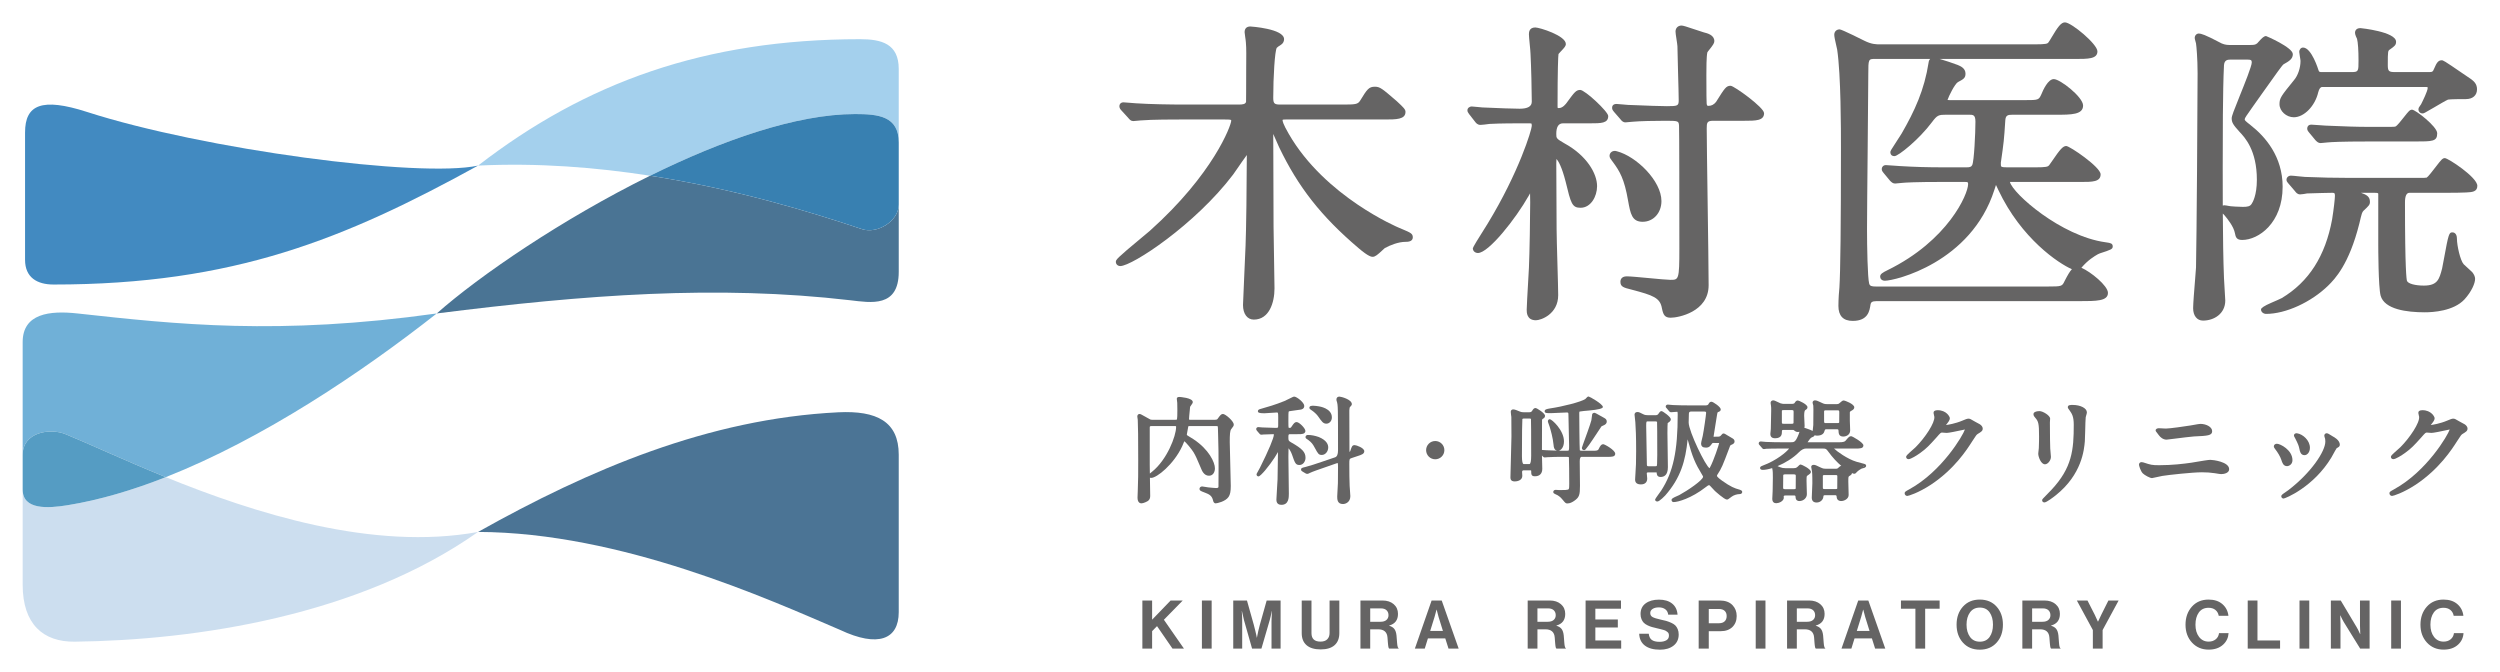 <?xml version="1.0" encoding="UTF-8"?>
<svg id="_イヤー_2" xmlns="http://www.w3.org/2000/svg" version="1.1" viewBox="0 0 372 100">
  <!-- Generator: Adobe Illustrator 29.7.1, SVG Export Plug-In . SVG Version: 2.1.1 Build 8)  -->
  <defs>
    <style>
      .st0 {
        fill: #ccdeef;
      }

      .st1 {
        fill: #559cc3;
      }

      .st2 {
        fill: #428ac1;
      }

      .st3 {
        fill: #a4d0ed;
      }

      .st4 {
        fill: #4a7494;
      }

      .st5 {
        fill: #4b7495;
      }

      .st6 {
        fill: #70b0d7;
      }

      .st7 {
        fill: #656464;
      }

      .st8 {
        fill: #3880b1;
      }
    </style>
  </defs>
  <g>
    <polygon class="st7" points="175.99 89.356 174.188 89.356 171.435 92.209 171.435 89.356 169.984 89.356 169.984 96.513 171.435 96.513 171.435 93.911 172.166 93.169 174.468 96.513 176.17 96.513 173.187 92.219 175.99 89.356"/>
    <rect class="st7" x="178.843" y="89.356" width="1.451" height="7.157"/>
    <path class="st7" d="M187.47,92.949c-.167.601-.313,1.245-.44,1.932h-.02l-.05-.28c-.04-.187-.099-.441-.176-.766-.077-.323-.152-.618-.225-.886l-1.011-3.593h-2.042v7.157h1.332v-4.104c0-.387-.02-.88-.06-1.482h.02l.31,1.362,1.201,4.224h1.391l1.231-4.224c.1-.347.204-.8.311-1.362h.02l-.06,1.482v4.104h1.351v-7.157h-2.072l-1.011,3.593Z"/>
    <path class="st7" d="M197.84,94.191c0,.387-.113.697-.34.93-.227.235-.564.351-1.011.351-.895,0-1.341-.421-1.341-1.262v-4.854h-1.452v4.854c0,.78.24,1.38.721,1.796.481.418,1.181.626,2.102.626.908,0,1.596-.21,2.067-.63.47-.42.706-1.018.706-1.792v-4.854h-1.452v4.834Z"/>
    <path class="st7" d="M207.925,96.013c-.017-.127-.03-.253-.04-.38-.01-.127-.023-.299-.04-.516-.017-.217-.032-.406-.045-.566-.047-.427-.155-.749-.325-.966-.17-.217-.425-.375-.766-.476v-.03c.874-.24,1.312-.817,1.312-1.731,0-.595-.212-1.075-.636-1.442-.424-.367-.979-.55-1.667-.55h-3.283v7.157h1.452v-2.872h1.171c.874,0,1.341.407,1.401,1.221.007.08.015.189.025.326s.018.247.025.33c.007.083.015.18.025.29s.02.2.03.27c.01.07.022.139.035.206.013.067.03.119.05.154.02.038.043.062.07.076h1.392v-.07c-.047-.02-.085-.066-.115-.136-.031-.07-.054-.168-.071-.295ZM206.304,92.249c-.204.18-.495.27-.876.27h-1.541v-1.992h1.581c.374,0,.657.093.851.28.194.188.29.431.29.731,0,.293-.102.53-.305.71Z"/>
    <path class="st7" d="M213.024,89.356l-2.492,7.157h1.471l.471-1.522h2.583l.481,1.522h1.511l-2.522-7.157h-1.502ZM212.814,93.881l.641-2.062c.08-.253.18-.62.3-1.102h.02l.29,1.102.641,2.062h-1.892Z"/>
    <path class="st7" d="M232.809,96.013c-.017-.127-.03-.253-.04-.38-.01-.127-.023-.299-.04-.516-.017-.217-.032-.406-.045-.566-.047-.427-.155-.749-.325-.966-.17-.217-.425-.375-.766-.476v-.03c.874-.24,1.312-.817,1.312-1.731,0-.595-.212-1.075-.636-1.442-.424-.367-.979-.55-1.667-.55h-3.283v7.157h1.452v-2.872h1.171c.874,0,1.341.407,1.401,1.221.007.08.015.189.025.326s.018.247.025.33.015.18.025.29.02.2.03.27c.01.07.022.139.035.206.013.067.03.119.05.154.02.038.043.062.07.076h1.392v-.07c-.047-.02-.085-.066-.115-.136-.031-.07-.054-.168-.071-.295ZM231.187,92.249c-.203.18-.495.27-.876.27h-1.541v-1.992h1.581c.374,0,.657.093.851.28.193.188.29.431.29.731,0,.293-.102.53-.305.71Z"/>
    <polygon class="st7" points="237.388 93.37 240.732 93.37 240.732 92.179 237.388 92.179 237.388 90.577 241.202 90.577 241.202 89.356 235.937 89.356 235.937 96.513 241.232 96.513 241.232 95.301 237.388 95.301 237.388 93.37"/>
    <path class="st7" d="M249.284,93.059c-.143-.14-.344-.268-.6-.385-.257-.117-.496-.207-.716-.27-.22-.063-.504-.132-.851-.206-.58-.127-.986-.253-1.216-.38-.23-.127-.345-.327-.345-.6,0-.253.117-.458.35-.611.233-.153.547-.23.941-.23.38,0,.695.093.946.28.25.187.395.455.435.801h1.391c-.053-.715-.323-1.265-.81-1.652-.488-.387-1.138-.58-1.952-.58-.821,0-1.484.185-1.987.555-.504.371-.756.899-.756,1.587,0,.287.047.541.141.766.094.223.208.404.345.54s.323.261.56.375c.237.115.454.198.651.251s.448.117.756.19c.253.06.427.101.52.125.093.023.23.06.41.11.181.05.304.097.371.14.067.043.147.1.24.17.093.07.155.15.185.24.03.091.045.192.045.306,0,.313-.13.546-.39.696-.26.15-.594.226-1.001.226-.514,0-.899-.093-1.156-.281-.257-.187-.409-.494-.456-.92h-1.421c.027.76.307,1.346.841,1.756.534.41,1.284.616,2.252.616.828,0,1.498-.2,2.012-.6.513-.4.771-.955.771-1.662,0-.3-.049-.566-.146-.796-.097-.23-.217-.415-.36-.556Z"/>
    <path class="st7" d="M255.906,89.356h-3.143v7.157h1.502v-2.592h1.761c.741,0,1.325-.207,1.752-.62.427-.415.641-.962.641-1.642,0-.647-.214-1.192-.641-1.632-.434-.447-1.058-.67-1.872-.67ZM256.627,92.455c-.2.19-.487.285-.861.285h-1.501v-2.122h1.521c.361,0,.641.092.841.276.2.183.3.442.3.776,0,.334-.1.596-.3.786Z"/>
    <rect class="st7" x="261.251" y="89.356" width="1.451" height="7.157"/>
    <path class="st7" d="M271.405,96.013c-.017-.127-.03-.253-.04-.38-.01-.127-.023-.299-.04-.516-.017-.217-.032-.406-.045-.566-.047-.427-.155-.749-.325-.966-.17-.217-.425-.375-.766-.476v-.03c.875-.24,1.312-.817,1.312-1.731,0-.595-.212-1.075-.636-1.442-.424-.367-.979-.55-1.667-.55h-3.283v7.157h1.452v-2.872h1.171c.874,0,1.341.407,1.401,1.221.007.08.015.189.025.326.01.137.019.247.025.33s.015.18.025.29c.01.11.02.2.03.27.01.07.022.139.035.206.013.067.03.119.05.154.02.038.043.062.07.076h1.392v-.07c-.047-.02-.085-.066-.115-.136-.031-.07-.054-.168-.071-.295ZM269.784,92.249c-.203.18-.495.27-.876.27h-1.541v-1.992h1.581c.374,0,.657.093.851.28.194.188.29.431.29.731,0,.293-.102.53-.305.71Z"/>
    <path class="st7" d="M276.505,89.356l-2.492,7.157h1.471l.471-1.522h2.582l.481,1.522h1.511l-2.522-7.157h-1.502ZM276.295,93.881l.641-2.062c.08-.253.18-.62.3-1.102h.02l.29,1.102.641,2.062h-1.892Z"/>
    <polygon class="st7" points="282.861 90.577 285.013 90.577 285.013 96.513 286.465 96.513 286.465 90.577 288.617 90.577 288.617 89.356 282.861 89.356 282.861 90.577"/>
    <path class="st7" d="M294.593,89.216c-1.042,0-1.877.35-2.508,1.05-.63.7-.946,1.595-.946,2.682,0,1.088.316,1.981.946,2.678.63.697,1.466,1.046,2.508,1.046,1.041,0,1.874-.349,2.502-1.046.627-.697.94-1.59.94-2.678,0-1.087-.313-1.982-.94-2.682-.628-.7-1.462-1.05-2.502-1.05ZM296.054,94.777c-.334.47-.817.706-1.451.706-.635,0-1.123-.237-1.466-.711-.345-.474-.516-1.08-.516-1.822,0-.747.171-1.357.516-1.831.344-.475.831-.711,1.466-.711.634,0,1.117.237,1.451.711.334.474.501,1.084.501,1.831,0,.748-.168,1.357-.501,1.827Z"/>
    <path class="st7" d="M306.418,96.013c-.017-.127-.03-.253-.04-.38-.01-.127-.023-.299-.04-.516-.017-.217-.031-.406-.044-.566-.047-.427-.156-.749-.326-.966-.17-.217-.426-.375-.766-.476v-.03c.875-.24,1.312-.817,1.312-1.731,0-.595-.212-1.075-.636-1.442-.424-.367-.979-.55-1.667-.55h-3.284v7.157h1.452v-2.872h1.171c.875,0,1.342.407,1.402,1.221.007.08.015.189.025.326s.018.247.025.33c.007.083.015.18.025.29s.02.2.03.27c.01.07.021.139.034.206.013.067.03.119.05.154.02.038.043.062.07.076h1.392v-.07c-.047-.02-.086-.066-.116-.136-.03-.07-.053-.168-.07-.295ZM304.797,92.249c-.203.18-.495.27-.875.27h-1.542v-1.992h1.582c.374,0,.657.093.85.28.193.188.29.431.29.731,0,.293-.101.53-.306.71Z"/>
    <path class="st7" d="M312.67,91.479c-.14.287-.3.627-.481,1.02h-.02l-.47-1.02-1.081-2.122h-1.582l2.382,4.394v2.762h1.452v-2.762l2.382-4.394h-1.522l-1.06,2.122Z"/>
    <path class="st7" d="M329.696,95.127c-.28.23-.63.346-1.05.346-.595,0-1.069-.235-1.426-.701-.358-.467-.536-1.071-.536-1.812,0-.747.167-1.354.5-1.821.334-.468.817-.701,1.452-.701.413,0,.751.107,1.016.32.264.215.428.505.495.872h1.442c-.08-.707-.379-1.286-.896-1.736-.517-.451-1.203-.676-2.056-.676-1.035,0-1.865.354-2.492,1.06-.628.708-.941,1.602-.941,2.682,0,1.075.322,1.961.966,2.658.644.697,1.47,1.046,2.478,1.046.907,0,1.631-.253,2.172-.76.487-.454.75-1.018.791-1.692h-1.422c-.047.38-.21.686-.49.916Z"/>
    <polygon class="st7" points="335.912 89.356 334.46 89.356 334.46 96.513 339.275 96.513 339.275 95.301 335.912 95.301 335.912 89.356"/>
    <rect class="st7" x="342.167" y="89.356" width="1.452" height="7.157"/>
    <path class="st7" d="M351.166,93.109c0,.335.013.748.04,1.242h-.02l-.08-.16c-.047-.113-.111-.253-.195-.42-.084-.167-.159-.307-.226-.42l-2.382-3.994h-1.472v7.157h1.432v-3.694c0-.334-.013-.75-.04-1.251h.02l.08.16c.047.113.114.251.2.416.087.163.163.301.23.415l2.442,3.954h1.402v-7.157h-1.432v3.753Z"/>
    <rect class="st7" x="355.81" y="89.356" width="1.452" height="7.157"/>
    <path class="st7" d="M364.659,95.127c-.28.23-.63.346-1.051.346-.595,0-1.069-.235-1.426-.701-.358-.467-.536-1.071-.536-1.812,0-.747.167-1.354.5-1.821.334-.468.817-.701,1.452-.701.414,0,.751.107,1.016.32.263.215.428.505.495.872h1.442c-.08-.707-.379-1.286-.896-1.736-.517-.451-1.203-.676-2.057-.676-1.035,0-1.865.354-2.492,1.06-.628.708-.942,1.602-.942,2.682,0,1.075.323,1.961.966,2.658.644.697,1.469,1.046,2.478,1.046.907,0,1.631-.253,2.172-.76.487-.454.75-1.018.79-1.692h-1.422c-.047.38-.21.686-.49.916Z"/>
    <path class="st7" d="M208.639,34.091l-.456-.193c-.109-.045-11.02-4.616-16.416-13.979-.905-1.554-.932-1.952-.921-2.081.062-.057.355-.057.467-.057h14.7c1.746,0,3.126,0,3.126-1.134,0-.37-.301-.666-1.251-1.547l-.099-.09c-2.122-1.826-2.448-2.106-3.199-2.106-.904,0-1.157.362-2.196,2.064-.369.569-.66.591-2.83.591h-9.009c-.873,0-1.095-.099-1.095-1,0-3.125.236-6.986.525-7.444.128-.127.349-.287.64-.462.288-.191.447-.482.447-.819,0-1.573-4.973-1.893-5.022-1.893-.548,0-.851.302-.851.851,0,.069.037.348.082.663.049.339.108.728.111.904.076.726.056,2.393.047,3.104l-.003.307c0,3.77-.021,5.303-.022,5.398-.11.33-.464.391-1.119.391h-8.014c-2.082,0-5.223-.05-7.255-.19-.136,0-.509-.035-.882-.069-.409-.037-.818-.072-.967-.072-.421,0-.613.292-.613.564,0,.299.175.512.312.649l.981,1.073c.252.303.418.502.789.502.11,0,.384-.028.638-.055.177-.019.342-.038.444-.041,1.688-.141,5.049-.141,6.314-.141h6.022c.458,0,1.027,0,1.128.079,0,0,.014.029.014.114-.011.669-2.635,7.904-12.12,16.385-.195.17-.613.517-1.126.942-3.919,3.248-3.919,3.356-3.919,3.68,0,.343.29.612.66.612,1.773,0,11.155-6.18,16.782-13.607.122-.163.37-.523.669-.958.347-.506.946-1.378,1.377-1.959-.005,4.195-.096,11.426-.188,13.477-.022.649-.104,2.434-.185,4.232-.101,2.216-.196,4.31-.196,4.604,0,1.323.632,2.177,1.609,2.177,2.271,0,3.078-2.501,3.078-4.643,0-.755-.037-2.809-.074-4.811-.034-1.895-.067-3.743-.067-4.388,0-1.478-.021-6.832-.034-10.589-.006-1.359-.01-2.508-.012-3.19.235.522.474,1.065.609,1.375l.249.563c2.86,5.975,6.288,10.333,11.829,15.043,1.516,1.299,1.962,1.299,2.108,1.299.366,0,.739-.311,1.444-.972.161-.15.295-.281.35-.32.813-.453,2.052-.937,3.09-.937.269,0,1.087,0,1.087-.661,0-.566-.306-.695-1.59-1.238Z"/>
    <path class="st7" d="M227.673,28.769c.001.243.006.545.014.913l.007.432c0,2.034-.093,7.594-.188,9.699-.017.341-.061,1.106-.111,1.991-.099,1.711-.222,3.84-.222,4.29,0,.386,0,1.561,1.372,1.561.731,0,3.315-.896,3.315-3.742,0-.667-.056-2.615-.113-4.626-.062-2.134-.124-4.341-.124-5.142,0-.77-.023-5.229-.037-7.851-.006-1.089-.01-1.861-.01-1.917,0-.316.008-.555.022-.714.274.263.796,1.133,1.373,3.385.776,3.203.938,3.869,2.212,3.869,1.521,0,2.462-1.671,2.462-3.22,0-1.854-1.513-4.549-4.882-6.383-1.188-.685-1.188-.752-1.188-1.394q0-1.569.999-1.569h4.03c1.626,0,2.7,0,2.7-1.087,0-.653-3.469-3.884-4.17-3.884-.608,0-.882.372-1.909,1.774-.23.347-.703.928-1.268.928-.105 0-.156-.007-.162-.012-.008-.019-.031-.088-.031-.276,0-5.304.09-7.53.142-7.762.042-.068.242-.276.374-.414.472-.491.718-.761.718-1.07,0-1.25-3.922-2.462-4.549-2.462-.945,0-.945.782-.945,1.039,0,.231.054.785.116,1.427.057.584.121,1.245.122,1.491.098,1.801.188,5.52.188,7.088q0,1.047-1.805,1.047c-1.125,0-3.257-.094-4.53-.15-.545-.024-.933-.041-1.019-.041-.088-.001-.365-.032-.658-.062-.376-.04-.773-.08-.906-.08-.37,0-.66.248-.66.564,0,.211.092.336.152.419.024.033.059.079.104.156l.881,1.13c.132.177.354.472.803.472.043,0,.995-.073,1.344-.145,1.733-.092,3.761-.092,5.722-.092.196,0,.466,0,.522.035.001.001.05.069.05.348-.014.58-1.879,6.844-6.565,14.542q-2.207,3.477-2.207,3.667c0,.459.39.707.756.707,1.595,0,5.628-5.099,7.573-8.543.046-.085.113-.208.186-.337Z"/>
    <path class="st7" d="M240.019,24.133c.992,1.353,1.684,2.482,2.24,5.733.356,1.956.571,3.136,2.17,3.136,1.593,0,2.794-1.323,2.794-3.078,0-3.006-3.724-6.656-6.629-7.416-.285-.095-.576-.062-.791.092-.191.138-.302.354-.302.591,0,.261.148.455.336.699.054.07.114.149.182.243Z"/>
    <path class="st7" d="M262.492,16.837c0-.848-4.474-4.074-4.975-4.074-.663,0-.868.326-2.171,2.406-.308.386-.678.582-1.102.582-.188,0-.258,0-.294-.36-.02-.159-.041-1.357-.041-4.244,0-.761,0-2.783.148-3.365.047-.088.177-.244.318-.421.499-.627.719-.934.719-1.24,0-.913-1.034-1.171-1.58-1.307-.188-.052-.623-.199-1.111-.363-1.475-.496-1.969-.65-2.189-.65-.528,0-.897.369-.897.897,0,.188.056.565.148,1.164.058.375.136.888.136,1.018,0,.554.045,2.163.091,3.818.049,1.744.099,3.54.099,4.196,0,.845-.114.905-1.758.905-1.024,0-3.144-.086-4.546-.144-.652-.026-1.132-.045-1.239-.045-.112,0-.46-.036-.808-.069-.387-.038-.774-.073-.898-.073-.597,0-.661.395-.661.564,0,.26.08.36.306.641l.927,1.065c.134.177.356.472.756.472.104,0,.339-.024.574-.051.191-.021.384-.045.511-.046,1.072-.097,3.205-.141,4.843-.141,1.983,0,1.986.028,2.043.746.037.587.047,11.762.047,18.273,0,4.651-.101,4.651-1.331,4.651-.446,0-1.814-.129-3.137-.254-1.458-.137-2.834-.267-3.36-.267-.876,0-.944.613-.944.801,0,.758.479.878,1.63,1.166l.112.03c3.085.819,4.165,1.181,4.432,2.738.2,1.002.427,1.421,1.314,1.421,1.119,0,5.639-.86,5.639-4.833,0-1.952-.078-7.435-.153-12.738-.067-4.721-.131-9.181-.131-10.591,0-.849.046-1.143.952-1.143h4.6c1.731,0,2.983,0,2.983-1.134Z"/>
    <path class="st7" d="M273.371,7.375c.563,3.797.563,11.915.563,14.583,0,11.475-.079,18.5-.232,20.844-.05.345-.147,1.792-.147,2.722,0,1.477.717,2.226,2.13,2.226,2.298,0,2.517-1.53,2.646-2.437.048-.302.213-.504.863-.504h30.157c2.596,0,4.312,0,4.312-1.229,0-1.069-2.6-3.165-3.952-3.737.99-1.168,1.939-1.716,2.452-2.013l.3-.132c1.656-.537,1.911-.619,1.911-1.041,0-.446-.374-.503-.848-.575l-.223-.034c-6.627-.908-13.812-7.253-14.227-8.974.028-0.0.056-0.0.08-0h10.432c1.731,0,2.983,0,2.983-1.134,0-1.085-4.603-4.216-5.117-4.216-.496,0-.947.541-2.053,2.165-.229.336-.42.622-.508.722-.19.19-.372.29-2.134.29h-4.03c-.999,0-.999-.104-.999-.382l-.005-.313c.431-3.015.476-3.331.666-6.335.058-.721.38-.8,1.049-.8h6.496c2.25,0,4.027,0,4.027-1.371,0-1.261-3.416-3.932-4.359-3.932-.854,0-1.585,1.599-1.851,2.266-.389.847-.435.864-2.465.864h-10.906c-.186,0-.446,0-.593-.023.186-.585,1.086-2.383,1.543-2.656.825-.437,1.134-.601,1.134-1.26,0-.804-.731-1.114-1.163-1.296-.74-.27-1.854-.662-2.673-.89h20.056c2.054,0,3.41,0,3.41-1.134,0-1.078-3.881-4.311-4.833-4.311-.572,0-1.057.662-1.995,2.247-.175.295-.373.629-.467.738-.138.183-.3.286-2.042.286h-22.95c-.675,0-1.312,0-2.422-.554-.029-.017-3.333-1.675-3.647-1.675-.473,0-.803.33-.803.802,0,.29.138.907.316,1.684.057.242.103.44.116.519ZM286.981,9.273c-.639,4.12-2.069,7.217-4.025,10.607-.094.168-.371.588-.666,1.036-.968,1.471-1.005,1.553-1.005,1.752,0,.094.029.565.612.565.565,0,3.639-2.453,5.592-5.072.773-1.031.969-1.092,2.138-1.092h3.319c.645,0,.999,0,.999,1.047,0,1.635-.199,5.882-.478,6.441-.135.291-.383.343-.854.343h-3.414c-2.385,0-4.319-.057-6.496-.189-.132,0-.528-.033-.938-.066-.476-.038-.97-.076-1.147-.076-.384,0-.613.287-.613.565,0,.259.08.358.297.631l.94,1.134c.214.212.416.412.75.412.079,0,.314-.024.55-.05.188-.021.377-.043.492-.047.53-.053,2.01-.141,5.976-.141h3.319c.509,0,.525.034.525.337,0,1.466-2.981,8.381-11.99,12.792-.745.364-1.097.578-1.097.959,0,.295.222.612.708.612,1.49,0,12.814-2.683,16.285-13.509.093-.29.175-.547.242-.741.119.236.261.545.354.751,3.423,7.259,8.991,10.935,10.944,11.786-.31.314-.623.861-1.081,1.751-.378.792-.394.823-2.515.823h-25.559c-.64,0-.922-.062-1.015-.455-.23-.882-.316-5.427-.316-8.085,0-1.875.05-7.039.099-12.062.046-4.759.091-9.391.091-10.983,0-2.28.02-2.28,1.047-2.28h8.157c-.103.101-.189.258-.229.501Z"/>
    <path class="st7" d="M339.189,15.509c0,1.016,1.016,1.94,2.13,1.94,1.529,0,3.16-1.673,3.632-3.716q.207-.788.588-.788h15.458c.154,0,.208.018.224.031,0,0.0.018.028.018.115,0,.454-.742,1.942-.984,2.429-.018.029-.051.071-.086.12-.194.264-.305.423-.305.628,0,.355.258.612.613.612.178,0,.225-.02,1.636-.848.793-.466,1.88-1.105,2.157-1.213.032-.007.378-.072,2.655-.072,1.021,0,1.656-.562,1.656-1.466,0-.84-.541-1.246-.927-1.534-.21-.135-.679-.457-1.225-.832-2.834-1.945-2.893-1.945-3.109-1.945-.508,0-.758.383-1.102,1.201-.215.554-.311.554-.841.554h-5.027c-.9,0-1.047-.147-1.047-1.047,0-2.112.022-2.127.324-2.319.68-.486.909-.649.909-1.142,0-1.498-5.255-2.034-5.308-2.034-.744,0-.803.541-.803.707,0,.284.29.879.3.879v-0c.142.535.223,1.719.223,3.247,0,1.582,0,1.711-1.047,1.711h-4.363c-.395,0-.464-.02-.545-.281-.01-.034-1.024-3.37-2.3-3.37-.317,0-.565.29-.565.659,0,.102.043.383.094.679.044.261.096.536.096.649,0,1.043-.392,2.196-.985,2.88-1.899,2.338-2.144,2.639-2.144,3.568Z"/>
    <path class="st7" d="M358.532,28.688h5.169c1.148,0,2.732-.005,3.202-.048l.104-.005c.833-.043,1.62-.084,1.62-.986,0-1.264-4.352-4.122-4.833-4.122-.343,0-.546.248-1.352,1.298-.402.525-1.151,1.501-1.35,1.604-.185.037-.303.039-1.519.039h-10.1c-2.096,0-4.032-.043-6.496-.143-.158,0-.576-.047-.994-.093-.46-.049-.919-.097-1.093-.097-.37,0-.661.269-.661.613,0,.197.095.32.205.462l1.053,1.229c.153.206.363.487.778.487.196,0,.896-.102,1.017-.142,1.077-.047,3.603-.094,3.726-.094.304,0,.43,0,.43.43,0,.427-.184,2.062-.419,3.518-1.009,5.465-3.465,9.301-7.495,11.719-.197.109-.966.442-1.582.709q-1.504.65-1.504.983c0,.395.391.659.755.659,2.911,0,6.712-1.732,9.273-4.242.918-.918,3.069-3.068,4.604-9.208.381-1.621.406-1.65.621-1.898.809-.757.955-.894.955-1.338,0-.778-.524-1.053-1.329-1.332h1.997c.541,0,.551.061.571.146v7.444c0,.652.01,6.412.351,7.714.577,2.047,3.892,2.477,6.57,2.477,1.233,0,4.276-.185,5.895-1.907,1.095-1.2,1.594-2.432,1.594-3.068,0-.302-.138-.642-.424-.998-.096-.095-.367-.343-.642-.594-.271-.247-.544-.496-.627-.578-.512-.549-1.011-2.806-1.011-3.804,0-.9-.55-.945-.66-.945-.504,0-.582.129-1.28,3.976-.115.638-.213,1.177-.269,1.415-.418,1.577-.67,2.529-2.719,2.529-1.296,0-2.348-.292-2.502-.695-.07-.196-.3-1.618-.3-11.685q0-1.426.668-1.426Z"/>
    <path class="st7" d="M358.911,16.32c-.331,0-.535.259-1.211,1.118-.348.442-.994,1.263-1.238,1.381-.153.061-.478.061-1.344.061h-2.562c-1.981,0-3.748-.074-5.794-.16l-.749-.03c-.131,0-.525-.033-.936-.066-.477-.038-.972-.077-1.15-.077-.596,0-.613.508-.613.566,0,.26.086.368.299.631l.93,1.123c.227.227.422.423.76.423.078,0,.313-.024.549-.05.188-.021.378-.043.494-.047.517-.052,1.979-.14,5.975-.14h6.923c2.756,0,3.411,0,3.411-1.229,0-.998-3.249-3.505-3.743-3.505Z"/>
    <path class="st7" d="M339.656,27.79c0-4.5-2.574-7.456-4.774-9.175-.836-.66-.868-.707-.868-.877,0-.167.229-.497,1.312-2.026l1.174-1.655c2.245-3.163,3.085-4.346,3.297-4.492.77-.433,1.377-.775,1.377-1.5,0-1.008-3.938-2.699-3.979-2.699-.307,0-.564.231-1.184.926-.065.073-.116.131-.125.141-.279.248-.527.261-1.205.261h-2.798c-.354,0-.756,0-1.307-.235l-.145-.077c-2.312-1.229-2.938-1.395-3.243-1.395-.344,0-.613.29-.613.659,0,.103.028.209.099.461.038.139.084.29.092.346l.013.108c.045.216.224,2.139.224,4.349,0,4.4-.144,24.97-.235,28.899-.016.287-.07.952-.134,1.745-.131,1.615-.294,3.626-.294,4.304,0,1.121.576,1.845,1.467,1.845,1.647,0,3.315-1.025,3.315-2.984,0-.235-.046-.92-.093-1.622-.048-.709-.097-1.436-.098-1.717-.11-2.716-.156-6.188-.175-9.604.069.075.151.16.248.256.507.59,1.382,1.723,1.555,2.67.106.587.246,1.003,1.08,1.003,2.427,0,6.018-2.516,6.018-7.915ZM330.749,30.584c-.008-2.004-.008-3.956-.008-5.686,0-4.039,0-11.558.188-15.187.059-.78.507-.845,1.001-.845h2.418c.626,0,.715.092.715.432,0,.531-1.067,3.18-1.773,4.932-.899,2.23-1.214,3.039-1.214,3.366,0,.616.196.956,1.173,2.029.771.814,2.573,2.719,2.573,7.122,0,2.352-.64,3.389-.782,3.594-.23.373-.621.441-1.308.441-.337,0-1.923-.062-2.186-.153l-.186-.038c-.063,0-.14-.016-.196-.026-.084-.015-.151-.021-.183-.021-.083,0-.161.014-.232.041Z"/>
    <path class="st7" d="M181.971,61.596c-.263,0-.421.217-.734.649l-.065.091c-.032.041-.098.126-.39.126h-3.703c-.152,0-.152-.04-.152-.101,0-.205.062-.798.11-1.273.024-.241.047-.458.051-.554.016-.037.096-.147.149-.221.164-.226.25-.35.25-.483,0-.648-1.969-.766-1.988-.766-.259,0-.391.092-.391.273,0,.058.019.208.038.352.015.104.028.203.03.259.016.213.016.606.016,1.104,0,.453,0,1.297-.095,1.396-.025.014-.132.014-.21.014h-3.397c-.284,0-.292-.003-.837-.327l-.194-.11c-.648-.372-.778-.429-.889-.429-.163,0-.34.117-.34.374,0,.052.021.186.041.311.013.079.025.153.028.196q.067,1.081.067,6.084c0,1.83,0,2.935-.068,4.554,0,.077-.009.281-.018.479-.008.196-.017.387-.017.454,0,.788.442.85.578.85.322,0,.866-.281.999-.375.271-.219.31-.488.31-.746,0-.366-.019-1.395-.036-2.396-.001-.104-.003-.206-.005-.308.051.023.114.038.193.038.827,0,3.345-1.995,4.612-4.72.023-.046.072-.167.125-.297.062-.15.127-.316.155-.366.009-.016.038-.063.01-.077.231.095,1.174,1.269,1.384,1.625.324.531.551,1.067.963,2.041l.157.368c.131.33.439,1.102,1.188,1.102.611,0,.885-.555.885-1.104,0-.865-.874-2.811-3.216-4.344-.074-.049-.27-.17-.463-.287-.194-.119-.385-.235-.421-.261-.08-.064-.08-.106-.08-.147.007-.113.187-1.04.209-1.154.022-.065.039-.08.039-.08.021-.012.114-.012.177-.012h3.957c.156,0,.194.016.198.018.044.057.05.363.057.702l.022.819c.05,1.858.062,2.358.062,4.593,0,1.689-.005,2.804-.014,2.902-.018.114-.052.188-.359.188-.086,0-.957-.066-1.176-.1-.058-.007-.215-.033-.379-.061-.426-.07-.479-.078-.518-.078-.242,0-.392.186-.392.357,0,.257.14.311.725.536l.16.062c.626.236.973.473,1.126,1.103.033.148.103.458.402.458.188,0,1.446-.264,1.913-.956.236-.354.329-.815.329-1.644,0-.535-.04-1.989-.079-3.396-.038-1.358-.073-2.641-.073-3.092,0-1.158.032-1.717.222-1.961l.062-.08c.251-.324.311-.401.311-.593,0-.517-1.244-1.58-1.614-1.58ZM171.099,70.467c-.01-.582-.017-1.067-.017-1.277v-5.521c0-.208,0-.271.255-.271h3.481c.047,0,.146,0,.167.017,0,0,.02.025.02.119,0,1.343-1.358,4.89-3.582,6.661l-.103.084c-.089.072-.163.133-.222.188Z"/>
    <path class="st7" d="M194.259,65.046c0,.165.137.249.31.354.038.023.073.044.109.073.489.368.676.629.936,1.113l.05.091c.46.843.556,1.019,1.025,1.019.516,0,.951-.514.951-1.122,0-.438-.234-1.06-1.396-1.543-.581-.205-1.123-.309-1.61-.309-.363,0-.374.29-.374.323Z"/>
    <path class="st7" d="M196.171,62.004c.511.734.722,1.038,1.197,1.038.4,0,.815-.35.815-.936,0-1.368-1.877-1.635-1.939-1.643-.181-.037-.624-.09-.812-.09-.223,0-.596,0-.596.307,0,.121.12.244.235.304l-.001.001c.114.068.702.44,1.101,1.019Z"/>
    <path class="st7" d="M194.26,68.12c0-.841-.48-1.356-2.139-2.295-.387-.229-.409-.27-.409-.729,0-.483,0-.492.391-.492h.899c.539,0,.702,0,.874-.059.341-.086.367-.341.367-.417,0-.396-.917-1.326-1.309-1.326-.278,0-.419.192-.747.675-.107.176-.162.191-.289.191-.104,0-.135-.017-.132-.007-.055-.075-.055-.501-.055-.994,0-.821,0-1.364.06-1.445.015-.011.075-.028.116-.04.121-.03.803-.119,1.21-.173.243-.031.433-.057.465-.063.126-.027.511-.11.511-.555,0-.492-1.114-1.377-1.496-1.377-.096,0-.184.034-.907.396-.241.119-.466.232-.558.268-1.361.552-2.487.872-3.575,1.181-.127.035-.362.101-.362.314,0,.218.146.322.969.322.196,0,.848-.047,1.498-.094.183-.014.316-.023.337-.024.187,0,.22,0,.22.78,0,1.159-.001,1.354-.024,1.423-.012.024-.044.089-.331.089-.418,0-1.807-.051-2.005-.067-.049,0-.181-.014-.306-.026-.134-.014-.262-.025-.306-.025-.171,0-.306.128-.306.29,0,.094.052.2.126.274l.34.392.045.047c.064.069.127.172.451.114l.073-.012c.288-.019,1.21-.051,1.513-.051.055,0,.081.009.085.051,0,.494-.778,2.347-2.081,4.955-.023.047-.087.16-.16.289-.331.589-.341.619-.341.701,0,.14.116.289.289.289.34,0,1.695-1.705,2.406-2.808.043-.065.138-.222.247-.405.067-.113.159-.267.248-.412-.011,1.14-.051,3.487-.064,4.088-.006.11-.027.47-.054.901-.066,1.104-.117,1.956-.117,2.067,0,.197,0,.798.748.798,1.104,0,1.104-1.113,1.104-1.647,0-.445-.018-1.679-.035-2.88-.017-1.137-.032-2.245-.032-2.625,0-.761.009-1.105.019-1.258.141.147.364.505.511.917.449,1.296.543,1.565,1.117,1.565.557,0,.901-.557.901-1.071Z"/>
    <path class="st7" d="M203.008,67.152c0-.515-1.206-.918-1.428-.918-.372,0-.439.211-.634.809-.023.071-.066.183-.128.217-.009-.066-.014-.179-.019-.294l-.006-1.809c-.005-1.59-.012-3.705-.012-4.087,0-.139.051-.426.066-.471.015-.02.043-.046.071-.075.122-.122.236-.238.236-.388,0-.697-1.604-1.122-1.852-1.122-.272,0-.442.163-.442.425,0,.117.022.223.047.264.19.557.19.938.19,7.313q0,.877-.432,1.03l-1.945.661c-.983.333-1.76.597-2.468.777-.519.125-.658.159-.658.385,0,.186.173.275.234.307l.418.25c.183.118.348.132.657-.053.401-.194,1.434-.549,1.93-.719l2.059-.718c.096-.035.097-.035.153-.043.052.069.052.456.052.602,0,1.109-.008,1.651-.013,1.997l-.004.397c0,.139-.023.53-.048.933-.026.438-.054.888-.054,1.056,0,.392,0,1.122.85,1.122.444,0,1.104-.312,1.104-1.174,0-.162-.04-.693-.081-1.224l-.021-.278c-.035-1.092-.052-1.688-.052-3.271,0-.749.013-.783.347-.895l.915-.305c.538-.174.964-.311.964-.702Z"/>
    <circle class="st7" cx="213.564" cy="66.982" r="1.359"/>
    <path class="st7" d="M237.25,61.426c-.084,0-.357.029-.356.387-.016.182-.065.545-.097.715-.116.509-.944,2.776-1.256,3.63q-.16.438-.16.484c0,.197.136.34.323.34.152,0,.228-.1.357-.274.026-.027.095-.117.167-.216.066-.091.138-.19.172-.226l.021-.024c.214-.281.92-1.352,1.436-2.134.214-.324.383-.58.444-.67.082-.045.309-.148.397-.185.096-.047.387-.191.387-.535,0-.274-.159-.414-.406-.546-1.278-.746-1.369-.746-1.429-.746Z"/>
    <path class="st7" d="M240.343,67.508c0-.525-1.564-1.411-1.784-1.411-.26,0-.421.175-.69.748q-.105.221-.55.221h-2.005c-.18,0-.223-.037-.243-.099-.044-.297-.078-5.158-.078-5.54,0-.159.046-.183.056-.189.129-.039,1.059-.129,1.391-.152q2.069-.188,2.069-.524c0-.438-1.988-1.563-2.124-1.563-.144,0-.245.106-.412.293-.031.034-.058.065-.064.072-.622.437-3.443,1.148-5.239,1.405l-.066.012c-.423.074-.758.134-.758.409,0,.289.287.289.917.289.168,0,.655-.024,1.153-.05.512-.025,1.036-.052,1.226-.052s.237.03.237.261l.007.271c.026,1.019.095,3.724.095,4.378,0,.78-.01.78-.271.78h-.747c-.188,0-.372-.002-.558-.005.409-.061.812-.543.812-1.388,0-1.672-1.816-3.296-2.106-3.296-.162,0-.289.135-.289.307,0,.071.025.153.171.551.043.115.081.219.094.265.133.441.483,1.616.586,2.73.033.589.279.782.52.826-.505-.012-1.012-.033-1.557-.059-.057,0-.21-.013-.363-.024-.126-.01-.251-.02-.333-.023,0-2.139.001-4.298.014-4.445.021-.114.028-.139.155-.209.122-.069.29-.166.29-.428,0-.388-1.228-1.155-1.41-1.155-.243,0-.366.193-.474.364l-.062.095c-.077.11-.213.171-.382.171h-.851c-.146,0-.342-.011-.59-.116-.427-.181-.746-.309-.973-.309-.21,0-.356.147-.356.357,0,.164.077.725.085.771.017.488.017,2.238.017,2.896,0,.493-.04,1.867-.079,3.195-.038,1.283-.074,2.496-.074,2.921,0,.577.474.577.629.577.525,0,1.139-.219,1.139-.833,0-.044-.009-.174-.018-.303-.008-.117-.016-.234-.016-.274,0-.196.119-.237.22-.237h1.036c.049,0,.097.005.102.067,0,.526,0,.816.562.816.69,0,1.087-.403,1.087-1.105,0-.164-.014-.623-.026-1.075-.01-.363-.021-.722-.023-.918l.104.126c.084.083.172.169.32.169.029,0,.116-.009.204-.019.064-.007.128-.014.173-.016.584-.05,1.753-.05,2.137-.05h.832c.182,0,.224.036.241.094.028.202.048,2.84.048,3.897,0,.378,0,.734-.093.826-.136.125-.707.125-1.368.125-.031,0-.132-.008-.237-.015-.135-.01-.276-.02-.323-.02-.234,0-.357.162-.357.322,0,.184.169.258.355.341.4.157.731.418,1.076.848.341.413.422.512.658.512.416,0,.722-.191.945-.33l.055-.035c.805-.548.887-.92.887-2.269,0-.247-.008-.969-.017-1.714-.009-.79-.018-1.606-.018-1.904q0-.679.271-.679h3.855c.646,0,1.156,0,1.156-.477ZM227.839,67.798q0,1.256-.271,1.256h-.833q-.271,0-.271-1.188c0-3.152.034-5.336.064-5.513.041-.063.123-.076.241-.076h.799c.221,0,.236.062.239.07.02.166.031,2.305.031,5.45Z"/>
    <path class="st7" d="M245.106,71.212c0-.074-.019-.268-.037-.454-.015-.156-.03-.308-.031-.352.005-.033.032-.111.188-.111h1.223c.046,0,.07.019.067.017,0,.164,0,.663.578.663.496,0,1.088-.254,1.088-1.461,0-.409-.019-1.533-.035-2.633-.018-1.048-.033-2.073-.033-2.43,0-.886.02-1.344.039-1.496.039-.03.095-.069.145-.105.082-.06.153-.115.17-.131.104-.102.156-.211.156-.323,0-.364-1.202-1.224-1.393-1.224-.15,0-.26.104-.498.467-.134.145-.299.145-.369.145h-1.154c-.278,0-.467-.024-.724-.159-.453-.235-.62-.316-.84-.316-.313,0-.425.211-.425.392,0,.097.12,1.138.12,1.138.062.885.118,2.02.118,4.315,0,1.752-.03,2.22-.104,3.35l-.029.474c-.011.188-.02.327-.02.39,0,.474.292.714.866.714.594,0,.935-.316.935-.867ZM244.954,63.33c0-.629.03-.629.271-.629h1.104c.153,0,.217.033.241.09.019.16.03,2.078.03,4.888,0,1.368-.051,1.599-.054,1.613-.042.073-.102.085-.218.085h-1.036c-.18,0-.225-.044-.237-.229-.017-.495-.103-5.096-.103-5.818Z"/>
    <path class="st7" d="M258.759,72.834c-.613-.171-1.225-.385-2.535-1.321-.221-.161-.738-.537-.738-.709,0-.082.036-.137.062-.175.642-.979.772-1.324,1.787-4.008l.085-.227c.059-.142.08-.151.175-.193.249-.1.507-.204.507-.527,0-.276-.196-.388-.443-.528l-.22-.131c-.861-.513-.865-.513-.952-.513-.172,0-.251.098-.369.244l-.052.063c-.093.113-.233.168-.428.168l-.662.007c.006-.104.161-1.043.273-1.729.101-.612.195-1.188.217-1.35l.015-.096c.037-.23.069-.431.136-.481.24-.086.43-.154.43-.411,0-.372-1.149-1.139-1.377-1.139-.257,0-.354.178-.458.371-.031.047-.114.173-.374.173h-2.6c-.787,0-1.545-.017-2.289-.049-.113-.019-.654-.07-.785-.07-.172,0-.307.127-.307.289,0,.113.062.176.141.256l.001-.001.327.397c.056.073.149.197.331.197.051,0,.238-.016.433-.033.191-.017.391-.034.45-.034.072,0,.102,0,.102.339,0,5.533-.666,8.619-2.457,11.386-.067.101-.282.395-.479.666q-.427.586-.427.672c0,.107.071.289.34.289.319,0,1.165-.896,1.164-.896,2.297-2.615,3.021-5.151,3.335-8.354.732,2.677,1.085,3.508,2.18,5.315l.039.062q.077.121.077.187c0,.498-2.327,2.072-3.537,2.726-.038.02-.114.052-.208.093-.765.335-.943.435-.943.646,0,.175.132.307.306.307.628,0,2.623-.544,4.78-2.223l.056-.042c.278-.208.339-.249.413-.249.064,0,.107.018.149.06l.265.285c.203.218.412.442.477.508.014.013,1.402,1.287,1.794,1.287.133,0,.256-.086.526-.298.067-.053.127-.102.193-.142.297-.222.783-.376,1.183-.376.258,0,.374-.162.374-.323,0-.194-.178-.267-.48-.365ZM251.29,62.169c.009-.271.017-.532.017-.623,0-.252.166-.305.305-.305h2.005c.235,0,.254.088.254.203,0,.235-.368,2.791-.504,3.418-.01.05-.035.15-.065.271-.12.481-.178.731-.178.847,0,.429.227.629.714.629.492,0,.657-.236.933-.633.033-.042.095-.064.172-.064l.868.013c-.035.222-.781,2.555-1.369,3.635-.042.081-.061.102-.051.11-.549-.212-3.117-5.494-3.117-6.799,0-.113.009-.414.018-.702Z"/>
    <path class="st7" d="M275.079,73.658c0-.17-.014-.637-.027-1.083-.012-.404-.023-.792-.023-.922,0-.728.01-.733.176-.833.204-.126.354-.218.367-.428.16.072.272.105.323.105.195,0,.295-.132.327-.178.189-.206.404-.389.817-.604.021-.008.057-.015.098-.023.241-.054.542-.121.542-.383,0-.088-.037-.244-.321-.3-.123-.027-.666-.177-.965-.259l-.159-.044c-1.334-.396-2.932-1.562-3.328-1.963h3.228c.611,0,1.139,0,1.139-.476,0-.417-1.639-1.359-1.819-1.359-.27,0-.371.12-.857.692q-.184.208-.908.208h-4.723c.161-.257.438-.641.589-.71.201-.076.395-.148.468-.334.097.039.214.06.354.06.818,0,1.039-.412,1.103-.674.062-.212.105-.277.256-.277h1.58c.211,0,.246.049.254.213.018.39.038.875.714.875.41,0,1.02-.245,1.02-.919,0-.101-.012-.392-.024-.689-.013-.301-.025-.608-.025-.72v-1.24c0-.089,0-.147.248-.283.218-.118.414-.245.414-.498,0-.505-1.428-1.02-1.547-1.02-.202,0-.298.085-.582.337l-.056.05c-.169.157-.314.157-.432.157h-1.427c-.173,0-.389,0-.7-.149l-.255-.119c-.344-.163-.616-.293-.829-.293-.363,0-.374.29-.374.323,0,.084.027.184.068.327.015.053.03.102.034.132.017.231.017.413.017.612,0,1.291-.006,2.134-.018,2.275,0,.081-.03.339-.057.57-.014.115-.025.226-.034.31-.201-.114-.496-.219-.887-.357l-.357-.119c.028-.085.045-.18.045-.285,0-.032-.01-.22-.021-.455-.02-.381-.046-.893-.046-1.04q0-.746.172-.849c.157-.094.32-.191.32-.425,0-.444-1.307-1.002-1.427-1.002-.252,0-.349.15-.509.401-.018.028-.148.107-.409.107h-1.07c-.165,0-.336,0-.604-.089-.048-.017-.152-.068-.276-.129-.448-.218-.658-.309-.801-.309-.227,0-.392.158-.392.375,0,.041.014.13.029.219.01.056.021.11.025.171.037.262.035.416.033.649l-.002.218c0,.469-.034,2.328-.052,2.632-.001.063-.032.356-.051.537-.01.1-.017.171-.017.177,0,.164,0,.663.696.663,1.021,0,1.021-.666,1.021-.985,0-.255.036-.255.322-.255h1.342c.06,0,.065,0,.169.08.233.197.437.279.785.195-.032.125-.07.223-.14.402-.451,1.156-.681,1.156-1.138,1.156h-1.409c-.746,0-1.417-.015-2.294-.048-.113-.016-.66-.07-.781-.07-.211,0-.307.15-.307.289,0,.122.068.2.127.258l.338.389c.06.081.149.203.317.203.091,0,.348-.038.374-.051.039,0,.099-.002.188-.006.269-.01.824-.029,1.952-.029h1.229c-.362.495-1.857,1.773-3.895,2.528l-.065.028c-.193.077-.361.145-.361.331,0,.087.038.29.392.29.381,0,.868-.094,1.402-.263.007.018.015.037.023.058l.008.061c.077.294.077.821.077,1.332,0,.45-.016,1.19-.025,1.636-.005.194-.008.334-.008.37,0,.127-.029.683-.044.947-.005.092-.008.152-.008.156,0,.548.324.663.596.663.348,0,1.038-.25,1.121-.766,0-.018-.003-.056-.008-.099-.004-.04-.009-.088-.009-.121,0-.076,0-.17.322-.17h1.172c.243,0,.261.033.272.27.03.466.321.563.56.563.618,0,1.122-.458,1.122-1.021,0-.142-.013-.543-.025-.954-.013-.429-.026-.869-.026-1.033,0-.351,0-.681.078-.739.481-.335.568-.395.568-.603,0-.427-1.375-1.089-1.513-1.089-.127,0-.222.079-.496.366-.205.179-.383.179-.54.179h-1.274c-.285,0-.515-.042-.753-.141-.144-.062-.271-.117-.385-.163,1.125-.471,2.33-1.203,3.176-2.059q.559-.56,1.055-.56h2.462c.487,0,.551.034.86.463.663.918,1.337,1.611,1.932,2.119-.134.006-.251.102-.461.299-.033.031-.062.058-.059.058-.113.068-.178.068-.318.068h-1.461c-.208,0-.387,0-.762-.18-.7-.342-.822-.398-1.056-.398-.247,0-.357.153-.357.306,0,.075.026.217.083.499l.039.197c.048.34.048,1.354.048,1.734,0,.172-.022.646-.044,1.106-.021.447-.041.883-.041,1.033,0,.484.246.73.73.73.538,0,.93-.406.984-.791.028-.273.031-.296.29-.296h1.41c.219,0,.271,0,.289.254.027.401.269.613.696.613.39,0,1.087-.302,1.087-.901ZM273.685,61.359c0,1.008-.007,1.435-.011,1.477-.019.083-.052.119-.294.119h-1.666c-.222,0-.288,0-.288-.271l-.003-1.463c.021-.145.062-.168.291-.168h1.666c.255,0,.305.024.305.306ZM267.213,70.838c0,1.029-.006,1.78-.011,1.848-.014.055-.056.105-.277.105h-1.292c-.305,0-.305-.085-.305-.254,0-.097.007-.779.012-1.279l.004-.517c.008-.092.034-.157.289-.157h1.292c.288,0,.288.085.288.254ZM265.142,62.735v-1.562c0-.105,0-.153.288-.153h1.172c.272,0,.288.036.288.323,0,1.08-.007,1.534-.011,1.581-.022.103-.065.134-.294.134h-1.155c-.288,0-.288-.03-.288-.322ZM271.24,72.52l-.001-1.694c.008-.087.027-.141.307-.141h1.562c.288,0,.288.05.288.237,0,.974-.006,1.684-.013,1.76-.008.044-.036.092-.275.092h-1.562c-.306,0-.306-.054-.306-.254ZM277.257,69.446l.008-.034c.019-.005.035-.011.052-.017l.008.095c-.021-.006-.046-.021-.067-.044Z"/>
    <path class="st7" d="M294.262,64.587c.573-.347.767-.464.767-.832,0-.259-.224-.493-.438-.629-.087-.053-.54-.297-.653-.354-.723-.424-.815-.479-1.031-.479-.194,0-.476.114-.798.252l-.093.04c-1.055.448-2.207.637-2.455.657.005-.006.01-.013.014-.019.352-.438.563-.701.563-.998,0-.201-.495-1.188-1.818-1.188-.405,0-.611.137-.611.407,0,.067.025.179.096.46l.025.098c.117.887-1.375,3.129-2.787,4.541-.062.061-.21.191-.385.346-.944.834-1.026.938-1.026,1.096,0,.193.153.34.356.34.351,0,1.272-.581,1.77-.945.874-.629,1.314-1.089,2.352-2.245.67-.767.675-.767.891-.767.047,0,.178.013.309.024.149.014.299.026.354.026.302,0,1.389-.225,2.519-.467.082-.018.15-.032.197-.043-.271.84-3.383,6.206-8.266,8.896-.608.334-.702.385-.702.599,0,.217.176.393.392.393.169,0,1.624-.436,3.513-1.671,3.52-2.335,5.363-5.225,6.149-6.457.582-.899.641-.979.8-1.08Z"/>
    <path class="st7" d="M310.278,64.055c.02-.815.042-1.74.077-1.974.013-.07.042-.163.07-.259.054-.174.104-.338.104-.464,0-.609-.945-1.104-2.107-1.104-.359,0-.73,0-.73.34,0,.124.057.199.265.479.346.492.618.884.618,2.137,0,3.704-.231,6.38-3.334,9.691-.064.069-.22.227-.4.409-.972.983-.972.997-.972,1.128,0,.188.144.323.341.323.325,0,1.365-.808,1.677-1.055,3.918-3.115,4.233-6.827,4.337-8.047.023-.271.039-.919.056-1.605Z"/>
    <path class="st7" d="M303.335,67.056c-.022.189-.044.38-.044.452,0,.456.399,1.58,1.003,1.58.421,0,.883-.578.883-1.104,0-.123-.034-.502-.076-.948l-.025-.286c-.017-.366-.051-1.856-.051-3.896,0-.041.008-.153.016-.265.009-.126.018-.251.018-.296,0-.47-1.097-1.122-1.58-1.122-.556,0-.9.177-.9.46,0,.23.137.385.278.545.456.53.554.825.554,2.75,0,.304,0,.962-.034,1.732,0,.063-.021.23-.04.397Z"/>
    <path class="st7" d="M321.264,64.794c.165.232.586.626,1.11.626.058,0,.293-.029,1.195-.143,1.05-.132,2.487-.312,2.892-.334,2.025-.092,2.708-.123,2.708-.781,0-.65-.905-1.088-1.75-1.088-.145,0-.532.068-1.065.164-.196.035-.366.065-.453.078-.712.124-3.1.455-3.611.455-.093,0-.377-.017-.624-.03-.203-.012-.383-.021-.429-.021-.237,0-.477.101-.477.323,0,.098,0,.108.42.644l.084.107Z"/>
    <path class="st7" d="M328.898,68.425c-.292,0-1.205.151-2.196.32-.283.049-.518.089-.642.107-1.109.159-2.812.37-4.772.37-1.08,0-1.242-.052-2.295-.394l-.062-.02c-.066-.021-.176-.045-.259-.045-.234,0-.393.157-.393.391,0,.096.229.959.58,1.291.271.269,1.061.697,1.357.697q.031,0,.336-.069c.361-.081,1.035-.233,1.198-.256.901-.148,4.479-.541,5.905-.541.679,0,1.295.043,1.881.133l.157.025c.421.07.686.113.817.113.411,0,1.188-.153,1.188-.73,0-1.116-2.453-1.394-2.803-1.394Z"/>
    <path class="st7" d="M347.126,67.686c.163-.298.502-.918.567-.992l.108-.063c.213-.122.366-.21.366-.464,0-.655-.829-1.122-1.073-1.244-.027-.016-.076-.048-.137-.087-.403-.26-.596-.369-.744-.369-.176,0-.357.134-.357.357,0,.058.014.112.034.183l.019.062c.064.155.1.304.1.639,0,1.45-2.107,4.629-5.513,7.235-.043.033-.137.097-.249.174-.705.48-.794.562-.794.728,0,.185.155.34.339.34.234,0,4.462-1.701,7.118-6.11.04-.064.12-.211.216-.388Z"/>
    <path class="st7" d="M342.158,66.819c.048.272.16.911.744.911.457,0,.815-.485.815-1.105,0-1.068-1.022-2.02-1.925-2.153-.12-.021-.245.007-.337.082-.074.062-.117.148-.117.237,0,.103.056.209.173.41l.039.069c.447.897.493,1.032.607,1.549Z"/>
    <path class="st7" d="M340.303,69.361c.329,0,.815-.281.815-.884,0-1.528-1.832-2.447-2.311-2.447-.267,0-.46.165-.46.392,0,.129.065.221.171.369.427.535.798,1.18.949,1.65.122.388.289.92.835.92Z"/>
    <path class="st7" d="M366.728,63.126c-.086-.052-.54-.297-.667-.362-.712-.417-.804-.471-1.019-.471-.193,0-.474.113-.793.25l-.1.042c-1.051.448-2.201.637-2.452.657.005-.006.01-.013.014-.019.38-.473.562-.712.562-.998,0-.201-.495-1.188-1.818-1.188-.405,0-.611.137-.611.407,0,.063.021.162.087.425.017.065.031.122.033.133.118.888-1.373,3.129-2.785,4.54-.061.061-.207.189-.38.342-.949.838-1.032.942-1.032,1.101,0,.193.153.34.357.34.35,0,1.251-.566,1.77-.945.875-.63,1.315-1.09,2.35-2.244.672-.768.677-.768.893-.768.047,0,.177.013.308.024.149.014.3.026.354.026.3,0,1.382-.223,2.506-.464.088-.019.162-.034.212-.046-.271.838-3.384,6.205-8.268,8.896-.607.334-.701.385-.701.599,0,.217.176.393.391.393.169,0,1.624-.436,3.512-1.671,3.526-2.339,5.433-5.331,6.15-6.456.569-.879.637-.979.805-1.084.555-.336.762-.461.762-.829,0-.258-.224-.492-.438-.629Z"/>
  </g>
  <g>
    <path class="st2" d="M7.961,42.338c26.848,0,43.369-6.803,63.178-17.698-8.677,1.876-40.826-2.387-58.212-7.989-6.732-2.169-9.198-1.062-9.198,3.058v18.956c0,2.626,1.795,3.673,4.232,3.673Z"/>
    <path class="st3" d="M127.989,5.832c-23.055,0-40.804,6.407-56.85,18.808,8.879-.431,17.559.26,25.589,1.509,10.639-5.249,21.755-9.177,30.507-9.177,3.455,0,6.497.305,6.497,4.235v-10.949c0-3.768-2.589-4.426-5.744-4.426Z"/>
    <path class="st6" d="M11.512,46.641c-4.115-.452-8.14.001-8.14,4.263v16.787c0-3.398,4.069-4.027,6.368-3.09,3.467,1.413,8.681,3.865,14.92,6.398,14.522-5.72,29.217-15.621,40.33-24.358-23.586,3.306-38.786,1.614-53.479-.001Z"/>
    <path class="st4" d="M128.259,34.095c-7.637-2.562-18.76-5.96-31.53-7.946-13.043,6.435-25.369,14.858-31.738,20.492,22.158-2.799,41.721-4.268,61.508-1.964,3.083.359,7.234,1.132,7.234-4.23v-9.983c0,2.412-3.187,4.397-5.474,3.631Z"/>
    <path class="st8" d="M127.236,16.972c-8.752,0-19.868,3.928-30.507,9.177,12.77,1.986,23.893,5.384,31.53,7.946,2.287.767,5.474-1.219,5.474-3.631v-9.257c0-3.93-3.042-4.235-6.497-4.235Z"/>
    <path class="st5" d="M124.714,61.351c-19.284.953-37.033,8.517-53.575,17.8,21.331.078,43.21,10.014,53.87,14.579,5.654,2.665,8.723,1.414,8.723-2.64v-23.431c0-4.928-3.263-6.593-9.019-6.309Z"/>
    <path class="st0" d="M3.373,72.834v14.175c0,5.872,3.059,8.528,7.737,8.473,18.127-.212,42.336-3.862,60.03-16.331-15.643,2.876-33.343-2.818-46.479-8.152-4.935,1.944-9.85,3.407-14.598,4.175-2.963.479-6.69.717-6.69-2.34Z"/>
    <path class="st1" d="M3.373,67.691v5.143c0,3.057,3.728,2.82,6.69,2.34,4.748-.768,9.663-2.231,14.598-4.175-6.239-2.533-11.453-4.985-14.92-6.398-2.298-.937-6.368-.308-6.368,3.09Z"/>
  </g>
</svg>